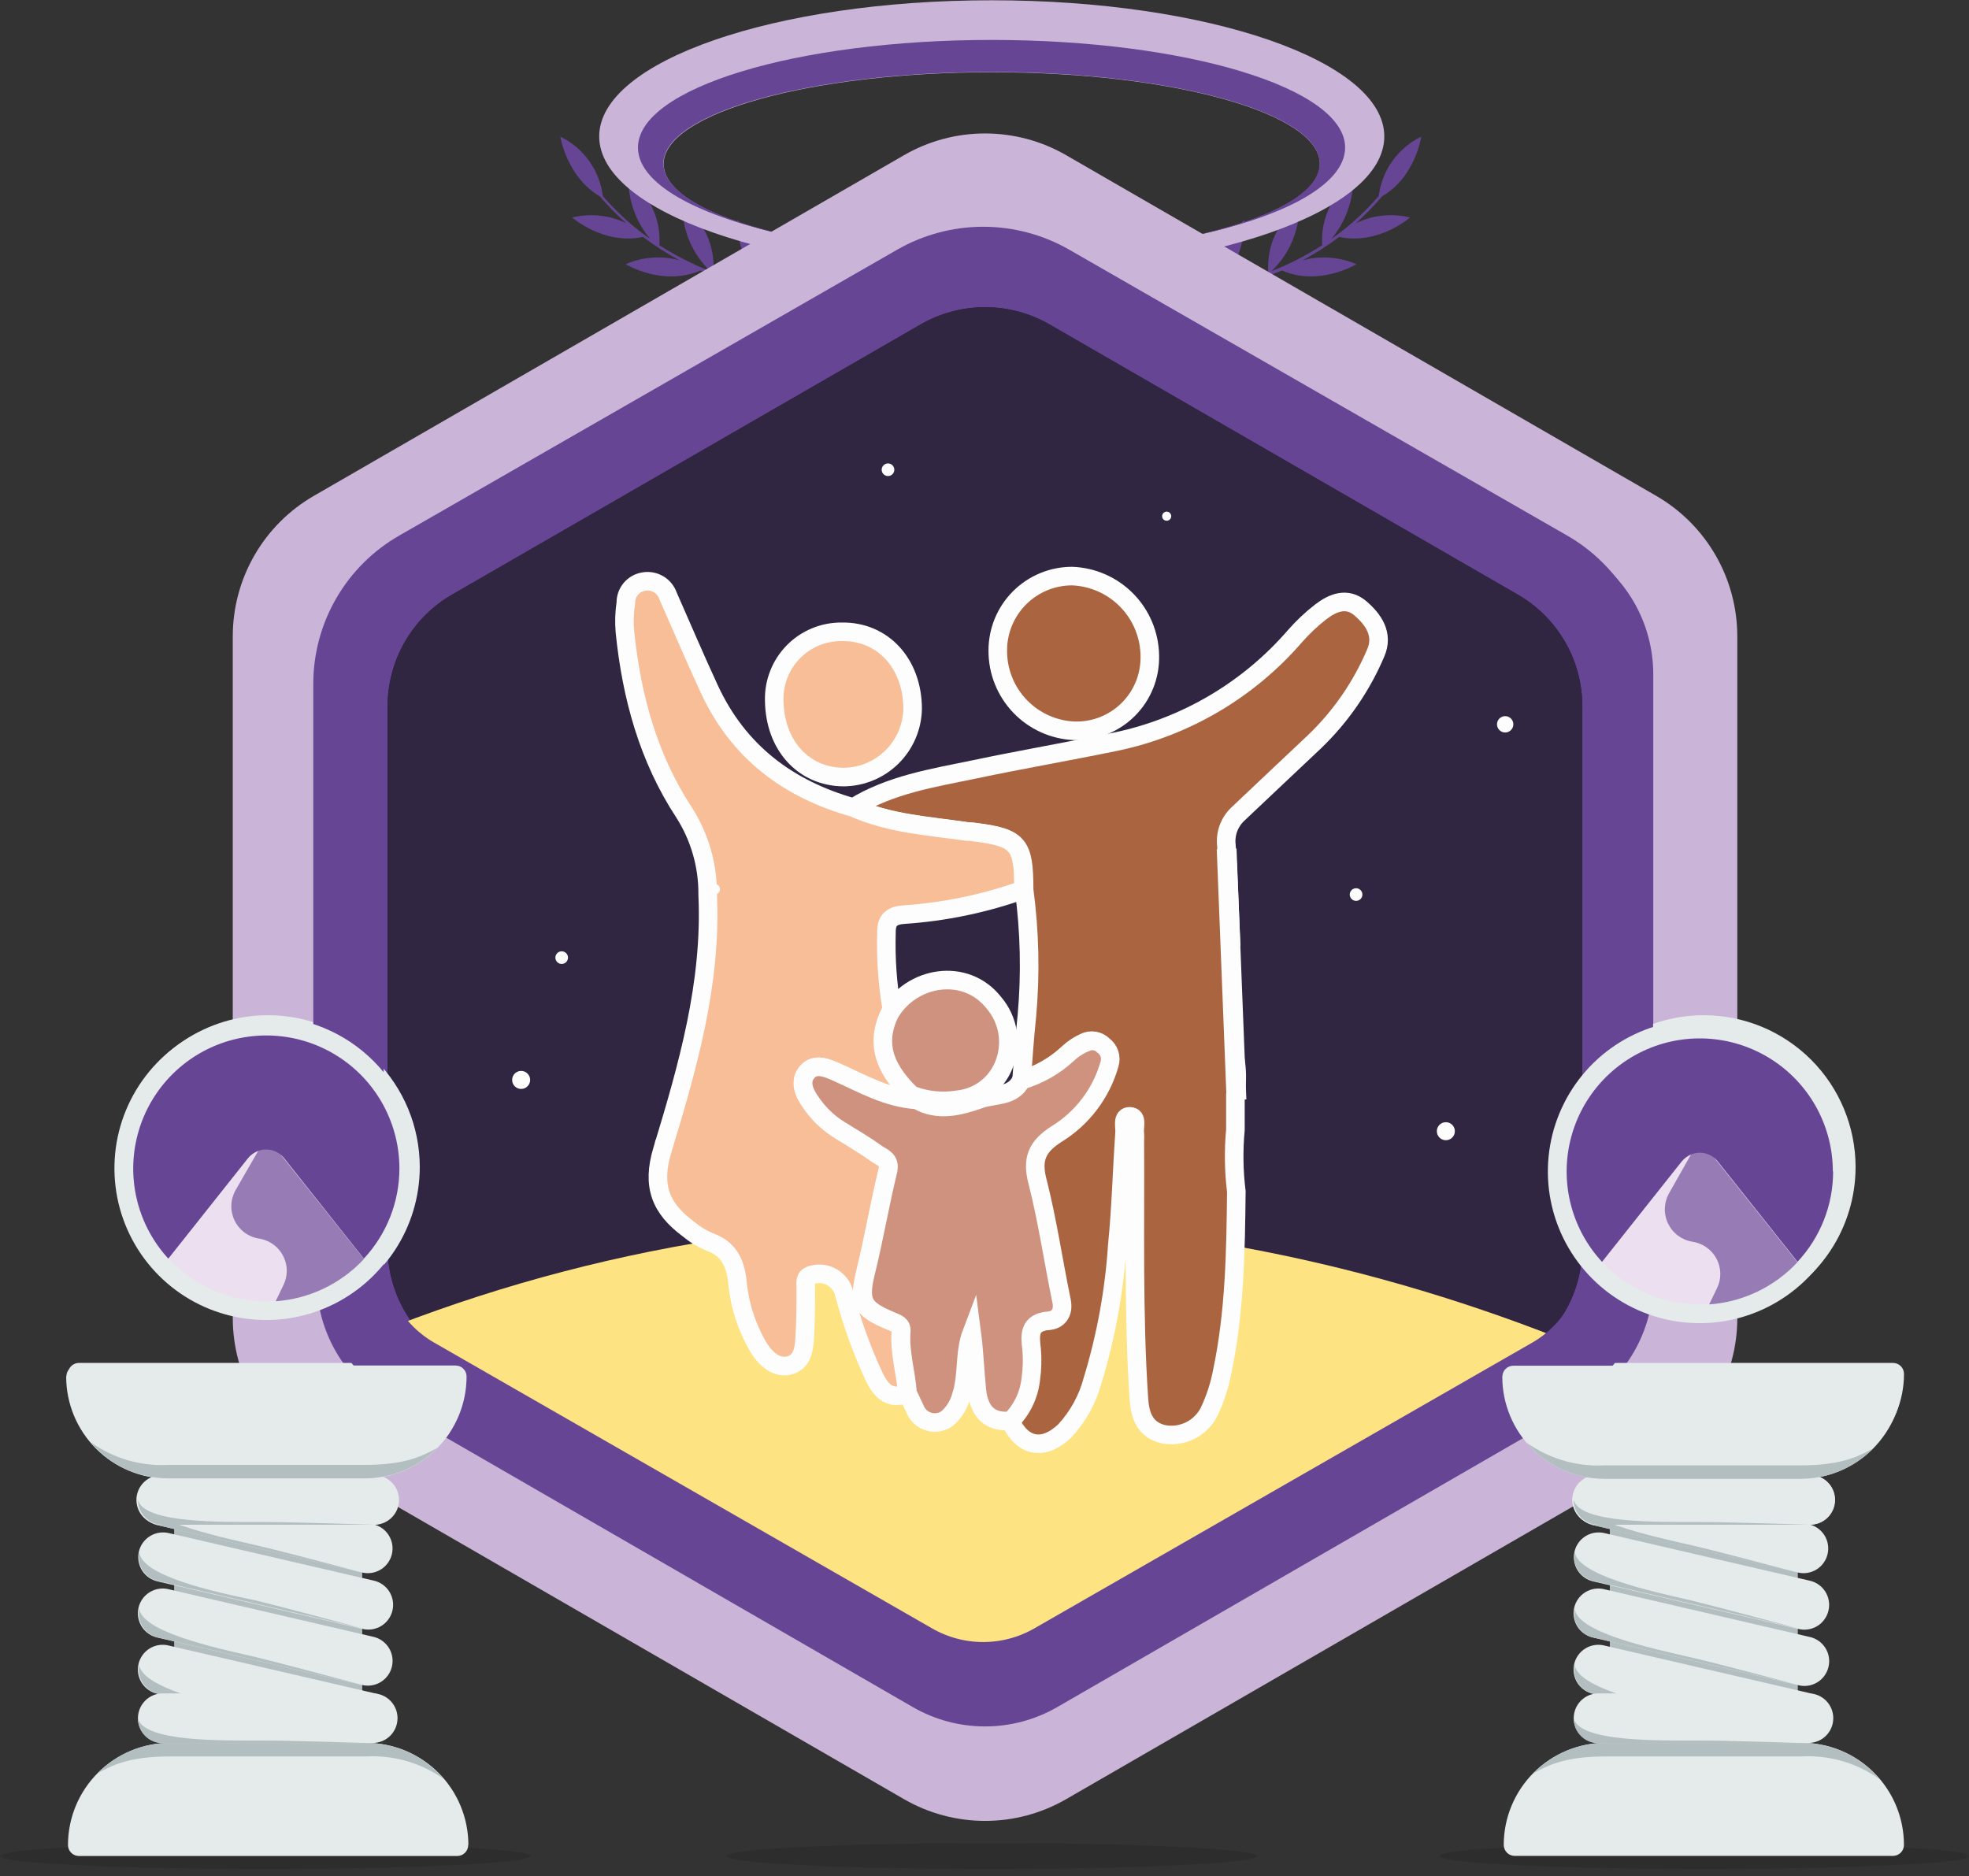 <svg width="212" height="202" viewBox="0 0 212 202" fill="none" xmlns="http://www.w3.org/2000/svg">
<rect x="0" y="0" width="212" height="202" fill="#333333" stroke="none"/>
<mask id="mask0_28514_40885" style="mask-type:luminance" maskUnits="userSpaceOnUse" x="0" y="-5" width="212" height="213">
<path d="M212 -4.971H0V207.029H212V-4.971Z" fill="white"/>
</mask>
<g mask="url(#mask0_28514_40885)">
<path d="M127.156 31.359C128.344 31.308 129.527 31.175 130.696 30.959C130.587 29.57 130.832 28.176 131.409 26.907C131.987 25.639 132.877 24.539 133.996 23.709C133.996 23.709 134.176 28.199 130.886 30.919C132.82 30.556 134.718 30.02 136.556 29.319C136.457 27.93 136.711 26.538 137.295 25.274C137.879 24.009 138.774 22.914 139.896 22.089C139.913 23.417 139.655 24.734 139.139 25.957C138.623 27.181 137.859 28.284 136.896 29.199C138.803 28.449 140.632 27.515 142.356 26.409C142.266 25.029 142.525 23.649 143.108 22.396C143.692 21.143 144.582 20.057 145.696 19.239C145.707 21.622 144.867 23.931 143.326 25.749C145.217 24.419 146.937 22.86 148.446 21.109C148.616 19.745 149.124 18.445 149.924 17.328C150.724 16.21 151.79 15.31 153.026 14.709C153.026 14.709 152.406 19.059 148.786 21.159C147.922 22.177 146.99 23.136 145.996 24.029C147.807 23.157 149.864 22.942 151.816 23.419C151.816 23.419 148.406 26.419 144.186 25.509C142.941 26.447 141.628 27.289 140.256 28.029C142.174 27.501 144.215 27.649 146.036 28.449C146.036 28.449 142.036 30.889 138.036 29.119C136.984 29.57 135.909 29.967 134.816 30.309C134.336 30.459 133.876 30.599 133.426 30.709C134.612 30.64 135.798 30.82 136.909 31.239C138.02 31.658 139.031 32.305 139.876 33.139C139.876 33.139 135.356 34.009 132.186 31.019C130.545 31.403 128.871 31.631 127.186 31.699V31.409L127.156 31.359Z" fill="#664595"/>
<path d="M86.258 31.359C85.067 31.309 83.881 31.175 82.708 30.959C82.819 29.567 82.571 28.169 81.988 26.9C81.405 25.631 80.507 24.532 79.378 23.709C79.378 23.709 79.198 28.199 82.488 30.919C80.551 30.555 78.65 30.019 76.808 29.319C76.914 27.93 76.663 26.537 76.081 25.272C75.498 24.007 74.602 22.912 73.478 22.089C73.462 23.417 73.719 24.734 74.236 25.957C74.752 27.181 75.515 28.284 76.478 29.199C74.564 28.451 72.729 27.516 70.998 26.409C71.088 25.029 70.83 23.649 70.246 22.396C69.662 21.143 68.772 20.057 67.658 19.239C67.647 21.622 68.488 23.931 70.028 25.749C68.135 24.421 66.415 22.863 64.908 21.109C64.738 19.745 64.23 18.445 63.431 17.328C62.631 16.21 61.564 15.31 60.328 14.709C60.328 14.709 60.998 19.029 64.598 21.159C65.472 22.181 66.418 23.14 67.428 24.029C65.617 23.157 63.56 22.942 61.608 23.419C61.608 23.419 65.018 26.419 69.238 25.509C70.478 26.448 71.789 27.291 73.158 28.029C71.237 27.501 69.193 27.649 67.368 28.449C67.368 28.449 71.368 30.889 75.428 29.119C76.481 29.57 77.555 29.967 78.648 30.309C79.128 30.459 79.588 30.599 80.038 30.709C78.853 30.64 77.666 30.82 76.555 31.239C75.444 31.658 74.433 32.305 73.588 33.139C73.588 33.139 78.108 34.009 81.278 31.019C82.92 31.403 84.594 31.63 86.278 31.699V31.409L86.258 31.359Z" fill="#664595"/>
<path d="M106.786 0.029C83.436 0.029 64.516 6.579 64.516 14.689C64.516 22.799 83.436 29.389 106.786 29.389C130.136 29.389 149.046 22.809 149.046 14.689C149.046 6.569 130.126 0.029 106.786 0.029ZM106.786 27.509C87.266 27.509 71.456 23.099 71.456 17.649C71.456 12.199 87.266 7.779 106.786 7.779C126.306 7.779 142.106 12.199 142.106 17.649C142.106 23.099 126.296 27.479 106.786 27.479V27.509Z" fill="#CAB4D7"/>
<path d="M125.997 25.879C125.407 25.979 124.808 26.089 124.188 26.179C124.848 26.089 125.437 26.029 125.997 25.879Z" fill="#664595"/>
<path d="M106.787 4.299C85.737 4.299 68.688 9.489 68.688 15.889C68.688 20.049 75.907 23.679 86.688 25.719C77.478 23.939 71.427 20.969 71.427 17.609C71.427 12.159 87.248 7.749 106.757 7.749C126.268 7.749 142.087 12.159 142.087 17.609C142.087 20.979 136.037 23.949 126.827 25.719C137.637 23.719 144.827 20.049 144.827 15.889C144.827 9.489 127.768 4.299 106.728 4.299H106.787Z" fill="#664595"/>
<path d="M111.531 27.379C111.211 27.379 110.901 27.379 110.531 27.379C110.901 27.409 111.211 27.389 111.531 27.379Z" fill="#664595"/>
<path d="M87.539 25.879C88.129 25.979 88.729 26.089 89.339 26.179C88.729 26.089 88.129 26.029 87.539 25.879Z" fill="#664595"/>
<path d="M102.047 27.379C102.367 27.379 102.677 27.379 103.047 27.379C102.677 27.409 102.367 27.389 102.047 27.379Z" fill="#664595"/>
<path opacity="0.12" d="M106.789 201.229C122.559 201.229 135.349 200.609 135.349 199.849C135.349 199.089 122.559 198.459 106.789 198.459C91.019 198.459 78.219 199.079 78.219 199.849C78.219 200.619 90.999 201.229 106.789 201.229Z" fill="#010101"/>
<path d="M187.053 141.88V68.51C187.051 65.445 186.244 62.435 184.712 59.781C183.179 57.127 180.976 54.923 178.323 53.39L114.793 16.71C112.139 15.177 109.128 14.369 106.063 14.369C102.997 14.369 99.987 15.177 97.332 16.71L33.792 53.39C31.138 54.922 28.934 57.126 27.402 59.78C25.869 62.434 25.063 65.445 25.062 68.51V141.88C25.057 144.95 25.862 147.967 27.394 150.626C28.927 153.286 31.134 155.495 33.792 157.03L97.332 193.72C99.987 195.253 102.997 196.061 106.063 196.061C109.128 196.061 112.139 195.253 114.793 193.72L178.323 157.03C180.985 155.499 183.194 153.291 184.727 150.63C186.261 147.97 187.063 144.951 187.053 141.88Z" fill="#CAB4D7"/>
<path d="M178.004 137.788V72.588C178.003 69.866 177.285 67.191 175.923 64.834C174.561 62.476 172.602 60.519 170.244 59.158L113.784 26.558C111.426 25.197 108.751 24.48 106.029 24.48C103.306 24.48 100.632 25.197 98.274 26.558L41.844 59.158C39.486 60.519 37.529 62.477 36.169 64.835C34.808 67.192 34.093 69.867 34.094 72.588V137.788C34.094 140.51 34.81 143.184 36.17 145.541C37.53 147.899 39.487 149.857 41.844 151.218L98.304 183.818C100.663 185.175 103.337 185.889 106.059 185.889C108.78 185.889 111.454 185.175 113.814 183.818L170.274 151.218C172.627 149.854 174.579 147.895 175.936 145.538C177.293 143.181 178.006 140.508 178.004 137.788Z" fill="#664595"/>
<path d="M170.364 134.318V76.028C170.363 73.595 169.721 71.205 168.502 69.099C167.284 66.992 165.533 65.243 163.424 64.028L112.994 34.928C110.886 33.715 108.497 33.076 106.064 33.076C103.632 33.076 101.242 33.715 99.134 34.928L48.664 64.028C46.559 65.245 44.81 66.995 43.593 69.101C42.377 71.207 41.736 73.596 41.734 76.028V134.278C41.734 136.711 42.374 139.101 43.591 141.207C44.807 143.314 46.557 145.063 48.664 146.278L99.114 175.408C101.221 176.627 103.611 177.268 106.044 177.268C108.478 177.268 110.868 176.627 112.974 175.408L163.424 146.278C165.528 145.068 167.276 143.326 168.494 141.226C169.712 139.127 170.357 136.745 170.364 134.318Z" fill="#271D35"/>
<path d="M170.364 134.318V76.028C170.363 73.595 169.721 71.205 168.502 69.099C167.284 66.992 165.533 65.243 163.424 64.028L112.994 34.928C110.886 33.715 108.497 33.076 106.064 33.076C103.632 33.076 101.242 33.715 99.134 34.928L48.664 64.028C46.559 65.245 44.81 66.995 43.593 69.101C42.377 71.207 41.736 73.596 41.734 76.028V134.278C41.734 136.711 42.374 139.101 43.591 141.207C44.807 143.314 46.557 145.063 48.664 146.278L99.114 175.408C101.221 176.627 103.611 177.268 106.044 177.268C108.478 177.268 110.868 176.627 112.974 175.408L163.424 146.278C165.528 145.068 167.276 143.326 168.494 141.226C169.712 139.127 170.357 136.745 170.364 134.318Z" fill="#302642"/>
<path opacity="0.12" d="M28.57 201.229C44.34 201.229 57.13 200.609 57.13 199.849C57.13 199.089 44.34 198.459 28.57 198.459C12.8 198.459 0 199.079 0 199.849C0 200.619 12.79 201.229 28.57 201.229Z" fill="#010101"/>
<path opacity="0.12" d="M183.544 201.229C199.324 201.229 212.114 200.609 212.114 199.849C212.114 199.089 199.324 198.459 183.544 198.459C167.764 198.459 154.984 199.079 154.984 199.849C154.984 200.619 167.774 201.229 183.544 201.229Z" fill="#010101"/>
<path d="M193.568 158.83H173.328V189.11H193.568V158.83Z" fill="#B2BEBF"/>
<path d="M193.58 169.32C193.921 169.398 194.274 169.409 194.619 169.352C194.964 169.294 195.294 169.169 195.591 168.984C195.888 168.799 196.145 168.557 196.348 168.272C196.551 167.987 196.697 167.665 196.775 167.325C196.854 166.984 196.865 166.631 196.807 166.286C196.75 165.941 196.625 165.611 196.44 165.314C196.254 165.017 196.012 164.76 195.728 164.557C195.443 164.354 195.121 164.208 194.78 164.13L172.78 159.02C172.436 158.932 172.078 158.914 171.727 158.967C171.376 159.02 171.038 159.142 170.735 159.327C170.432 159.511 170.168 159.755 169.96 160.042C169.752 160.33 169.603 160.656 169.523 161.002C169.442 161.348 169.431 161.707 169.491 162.057C169.551 162.407 169.68 162.742 169.871 163.041C170.061 163.341 170.31 163.599 170.602 163.802C170.894 164.004 171.223 164.146 171.57 164.22L193.58 169.32Z" fill="#E5EAEB"/>
<path d="M169.554 161.03C169.474 161.371 169.463 161.725 169.52 162.071C169.578 162.417 169.703 162.748 169.889 163.046C170.075 163.343 170.317 163.601 170.603 163.804C170.889 164.007 171.212 164.152 171.554 164.23L193.554 169.33C193.554 169.33 184.994 167.03 182.114 166.38C177.744 165.38 169.584 163.63 169.534 161.02L169.554 161.03Z" fill="#B2BEBF"/>
<path d="M172.146 158.829C171.782 158.807 171.418 158.859 171.075 158.983C170.732 159.107 170.419 159.3 170.153 159.549C169.888 159.799 169.676 160.1 169.532 160.435C169.387 160.769 169.312 161.13 169.312 161.494C169.312 161.859 169.387 162.219 169.532 162.554C169.676 162.888 169.888 163.189 170.153 163.439C170.419 163.689 170.732 163.881 171.075 164.005C171.418 164.129 171.782 164.182 172.146 164.159H194.746C195.11 164.182 195.474 164.129 195.817 164.005C196.159 163.881 196.473 163.689 196.738 163.439C197.004 163.189 197.215 162.888 197.36 162.554C197.505 162.219 197.579 161.859 197.579 161.494C197.579 161.13 197.505 160.769 197.36 160.435C197.215 160.1 197.004 159.799 196.738 159.549C196.473 159.3 196.159 159.107 195.817 158.983C195.474 158.859 195.11 158.807 194.746 158.829H172.146Z" fill="#E5EAEB"/>
<path d="M193.58 175.38C193.927 175.473 194.288 175.495 194.643 175.446C194.998 175.396 195.34 175.275 195.647 175.09C195.955 174.906 196.222 174.661 196.432 174.371C196.643 174.081 196.793 173.751 196.874 173.402C196.955 173.052 196.964 172.69 196.902 172.337C196.839 171.984 196.706 171.647 196.511 171.347C196.316 171.046 196.062 170.788 195.764 170.587C195.467 170.387 195.132 170.248 194.78 170.18L172.78 165.08C172.436 164.993 172.078 164.975 171.727 165.028C171.376 165.08 171.038 165.203 170.735 165.387C170.432 165.572 170.168 165.815 169.96 166.103C169.752 166.391 169.603 166.717 169.523 167.063C169.442 167.409 169.431 167.767 169.491 168.117C169.551 168.467 169.68 168.802 169.871 169.102C170.061 169.401 170.31 169.66 170.602 169.862C170.894 170.065 171.223 170.207 171.57 170.28L193.58 175.38Z" fill="#E5EAEB"/>
<path d="M169.554 167.029C169.474 167.37 169.463 167.724 169.52 168.07C169.578 168.416 169.703 168.747 169.889 169.045C170.075 169.342 170.317 169.6 170.603 169.803C170.889 170.006 171.212 170.151 171.554 170.229L193.554 175.329C193.554 175.329 184.994 173.029 182.114 172.329C177.744 171.329 169.584 169.569 169.534 166.969L169.554 167.029Z" fill="#B2BEBF"/>
<path d="M193.584 181.44C193.93 181.533 194.292 181.555 194.647 181.506C195.002 181.456 195.343 181.335 195.651 181.15C195.958 180.966 196.225 180.721 196.436 180.431C196.647 180.141 196.797 179.811 196.877 179.462C196.958 179.112 196.967 178.75 196.905 178.397C196.843 178.044 196.71 177.707 196.515 177.407C196.319 177.106 196.065 176.848 195.768 176.647C195.47 176.447 195.136 176.309 194.784 176.24L172.784 171.13C172.437 171.037 172.076 171.015 171.721 171.065C171.366 171.115 171.024 171.236 170.717 171.42C170.41 171.605 170.143 171.85 169.932 172.14C169.721 172.43 169.571 172.759 169.49 173.109C169.41 173.458 169.4 173.82 169.463 174.173C169.525 174.526 169.658 174.863 169.853 175.164C170.048 175.465 170.302 175.723 170.6 175.923C170.897 176.124 171.232 176.262 171.584 176.33L193.584 181.44Z" fill="#E5EAEB"/>
<path d="M169.554 173.119C169.474 173.461 169.463 173.815 169.52 174.161C169.578 174.507 169.703 174.838 169.889 175.135C170.075 175.433 170.317 175.691 170.603 175.894C170.889 176.097 171.212 176.242 171.554 176.319L193.554 181.419C193.554 181.419 185.004 179.119 182.124 178.469C177.744 177.469 169.584 175.719 169.534 173.109L169.554 173.119Z" fill="#B2BEBF"/>
<path d="M193.584 187.489C194.263 187.621 194.967 187.483 195.547 187.106C196.127 186.73 196.538 186.142 196.693 185.468C196.849 184.794 196.737 184.086 196.381 183.493C196.024 182.9 195.452 182.468 194.784 182.289L172.784 177.189C172.437 177.096 172.076 177.074 171.721 177.124C171.366 177.173 171.024 177.294 170.717 177.479C170.41 177.663 170.143 177.908 169.932 178.198C169.721 178.488 169.571 178.818 169.49 179.167C169.41 179.517 169.4 179.879 169.463 180.232C169.525 180.585 169.658 180.922 169.853 181.223C170.048 181.523 170.302 181.781 170.6 181.982C170.897 182.182 171.232 182.321 171.584 182.389L193.584 187.489Z" fill="#E5EAEB"/>
<path d="M169.554 179.169C169.474 179.511 169.463 179.865 169.52 180.211C169.578 180.557 169.703 180.888 169.889 181.185C170.075 181.483 170.317 181.74 170.603 181.944C170.889 182.147 171.212 182.291 171.554 182.369L193.554 187.479C193.554 187.479 184.994 185.179 182.114 184.479C177.744 183.479 169.584 181.729 169.534 179.119L169.554 179.169Z" fill="#B2BEBF"/>
<path d="M161.901 147.93C161.901 147.774 161.931 147.62 161.991 147.476C162.051 147.332 162.139 147.202 162.25 147.092C162.36 146.982 162.492 146.896 162.636 146.837C162.78 146.778 162.935 146.749 163.091 146.75H203.821C204.134 146.75 204.434 146.874 204.655 147.096C204.876 147.317 205.001 147.617 205.001 147.93C205.001 150.847 203.842 153.645 201.779 155.708C199.716 157.771 196.918 158.93 194.001 158.93H172.891C169.973 158.93 167.175 157.771 165.112 155.708C163.05 153.645 161.891 150.847 161.891 147.93H161.901Z" fill="#E5EAEB"/>
<path d="M194 157.479H172.89C169.897 157.636 166.939 156.772 164.5 155.029C165.532 156.248 166.817 157.227 168.266 157.899C169.715 158.571 171.293 158.919 172.89 158.919H194C195.455 158.922 196.897 158.634 198.24 158.072C199.582 157.511 200.8 156.687 201.82 155.649C200.24 156.509 198.43 157.479 194 157.479Z" fill="#B2BEBF"/>
<path d="M204.996 198.648C204.996 198.961 204.872 199.262 204.651 199.483C204.429 199.704 204.129 199.828 203.816 199.828H163.086C162.773 199.828 162.473 199.704 162.252 199.483C162.031 199.262 161.906 198.961 161.906 198.648C161.906 195.731 163.065 192.933 165.128 190.87C167.191 188.807 169.989 187.648 172.906 187.648H193.996C196.914 187.648 199.712 188.807 201.774 190.87C203.837 192.933 204.996 195.731 204.996 198.648Z" fill="#E5EAEB"/>
<path d="M172.888 189.12H193.998C196.988 188.962 199.944 189.826 202.378 191.57C201.351 190.347 200.068 189.364 198.621 188.691C197.173 188.017 195.595 187.668 193.998 187.67H172.888C171.435 187.672 169.996 187.962 168.656 188.523C167.315 189.085 166.099 189.906 165.078 190.94C166.668 190.08 168.478 189.12 172.888 189.12Z" fill="#B2BEBF"/>
<path d="M194.725 164.159C195.088 164.182 195.453 164.129 195.795 164.005C196.138 163.881 196.452 163.689 196.717 163.439C196.983 163.189 197.194 162.888 197.339 162.554C197.483 162.219 197.558 161.859 197.558 161.494C197.558 161.13 197.483 160.769 197.339 160.435C197.194 160.1 196.983 159.799 196.717 159.549C196.452 159.3 196.138 159.107 195.795 158.983C195.453 158.859 195.088 158.807 194.725 158.829H172.115C171.751 158.807 171.386 158.859 171.044 158.983C170.701 159.107 170.387 159.3 170.122 159.549C169.857 159.799 169.645 160.1 169.5 160.435C169.356 160.769 169.281 161.13 169.281 161.494C169.281 161.859 169.356 162.219 169.5 162.554C169.645 162.888 169.857 163.189 170.122 163.439C170.387 163.689 170.701 163.881 171.044 164.005C171.386 164.129 171.751 164.182 172.115 164.159H194.725Z" fill="#E5EAEB"/>
<path d="M169.438 161.5C169.436 161.851 169.504 162.199 169.638 162.523C169.772 162.848 169.968 163.143 170.217 163.391C170.465 163.639 170.76 163.836 171.084 163.969C171.409 164.103 171.757 164.171 172.108 164.17H194.728C194.728 164.17 185.868 163.87 182.918 163.88C178.428 163.88 170.078 164.03 169.448 161.51L169.438 161.5Z" fill="#B2BEBF"/>
<path d="M194.717 187.67C195.426 187.67 196.105 187.389 196.605 186.888C197.106 186.387 197.387 185.708 197.387 185C197.387 184.292 197.106 183.613 196.605 183.112C196.105 182.611 195.426 182.33 194.717 182.33H172.107C171.399 182.33 170.72 182.611 170.22 183.112C169.719 183.613 169.438 184.292 169.438 185C169.438 185.708 169.719 186.387 170.22 186.888C170.72 187.389 171.399 187.67 172.107 187.67H194.717Z" fill="#E5EAEB"/>
<path d="M169.438 185.029C169.436 185.38 169.504 185.728 169.638 186.053C169.772 186.377 169.968 186.672 170.217 186.92C170.465 187.168 170.76 187.365 171.084 187.499C171.409 187.632 171.757 187.701 172.108 187.699H194.728C194.728 187.699 185.868 187.399 182.918 187.409C178.428 187.409 170.078 187.559 169.448 185.039L169.438 185.029Z" fill="#B2BEBF"/>
<path d="M183.465 141.03C186.499 141.03 189.465 140.13 191.987 138.444C194.51 136.759 196.476 134.363 197.637 131.56C198.798 128.757 199.102 125.673 198.51 122.697C197.918 119.721 196.457 116.988 194.312 114.843C192.167 112.697 189.433 111.236 186.458 110.644C183.482 110.052 180.398 110.356 177.595 111.517C174.792 112.678 172.396 114.645 170.71 117.167C169.025 119.69 168.125 122.656 168.125 125.69C168.124 127.704 168.52 129.7 169.29 131.562C170.06 133.423 171.19 135.115 172.615 136.54C174.04 137.964 175.731 139.094 177.593 139.865C179.455 140.635 181.45 141.031 183.465 141.03Z" fill="#ECDFEF"/>
<path d="M183.459 111.309C186.294 111.309 189.064 112.149 191.421 113.724C193.777 115.298 195.614 117.536 196.699 120.155C197.783 122.773 198.067 125.654 197.514 128.434C196.961 131.214 195.596 133.767 193.592 135.771C191.588 137.776 189.035 139.14 186.255 139.693C183.475 140.246 180.594 139.962 177.976 138.878C175.357 137.793 173.119 135.956 171.544 133.6C169.97 131.243 169.129 128.473 169.129 125.639C169.129 121.838 170.639 118.193 173.327 115.506C176.014 112.818 179.659 111.309 183.459 111.309ZM183.459 109.309C180.227 109.307 177.066 110.264 174.378 112.058C171.689 113.853 169.593 116.405 168.355 119.391C167.117 122.377 166.793 125.663 167.423 128.834C168.053 132.005 169.609 134.917 171.895 137.203C174.181 139.489 177.093 141.045 180.264 141.675C183.435 142.305 186.721 141.981 189.707 140.743C192.693 139.505 195.245 137.409 197.04 134.72C198.834 132.032 199.791 128.871 199.789 125.639C199.781 121.31 198.058 117.161 194.998 114.1C191.937 111.04 187.788 109.317 183.459 109.309Z" fill="#E5EAEB"/>
<path d="M193.994 135.409C191.514 138.081 188.111 139.711 184.474 139.969L185.314 138.229C185.551 137.754 185.674 137.23 185.674 136.699C185.672 135.856 185.369 135.04 184.819 134.4C184.269 133.761 183.508 133.338 182.674 133.209C182.114 133.122 181.583 132.901 181.127 132.564C180.671 132.227 180.303 131.784 180.056 131.274C179.808 130.764 179.688 130.201 179.705 129.635C179.722 129.068 179.876 128.514 180.154 128.019L182.504 123.849L183.434 122.189L185.344 124.579L193.994 135.399V135.409Z" fill="#977BB5"/>
<path d="M183.456 122.148L182.516 123.808C182.13 123.97 181.787 124.22 181.516 124.538L183.456 122.148Z" fill="white"/>
<path d="M197.792 125.649C197.795 129.26 196.426 132.738 193.962 135.379L185.362 124.539C185.028 124.127 184.57 123.834 184.057 123.703C183.544 123.572 183.002 123.609 182.512 123.809C182.126 123.97 181.783 124.22 181.512 124.539L172.912 135.379C171.327 133.666 170.185 131.592 169.585 129.338C168.984 127.084 168.943 124.717 169.465 122.443C169.986 120.169 171.056 118.057 172.579 116.29C174.103 114.523 176.035 113.155 178.207 112.305C180.379 111.454 182.726 111.147 185.045 111.409C187.363 111.672 189.582 112.497 191.509 113.812C193.436 115.127 195.013 116.892 196.102 118.955C197.192 121.018 197.762 123.316 197.762 125.649H197.792Z" fill="#664595"/>
<path d="M39 158.83H18.75V189.11H39V158.83Z" fill="#B2BEBF"/>
<path d="M39.002 169.32C39.343 169.398 39.696 169.409 40.041 169.352C40.386 169.294 40.716 169.169 41.013 168.984C41.31 168.799 41.567 168.557 41.77 168.272C41.973 167.987 42.118 167.665 42.197 167.325C42.276 166.984 42.287 166.631 42.229 166.286C42.172 165.941 42.047 165.611 41.861 165.314C41.676 165.017 41.434 164.76 41.15 164.557C40.865 164.354 40.543 164.208 40.202 164.13L18.202 159.02C17.858 158.932 17.5 158.914 17.149 158.967C16.797 159.02 16.46 159.142 16.157 159.327C15.854 159.511 15.59 159.755 15.382 160.042C15.174 160.33 15.025 160.656 14.944 161.002C14.864 161.348 14.853 161.707 14.913 162.057C14.973 162.407 15.102 162.742 15.293 163.041C15.483 163.341 15.732 163.599 16.024 163.802C16.316 164.004 16.645 164.146 16.992 164.22L39.002 169.32Z" fill="#E5EAEB"/>
<path d="M15.004 161.029C14.848 161.719 14.97 162.442 15.345 163.041C15.719 163.64 16.316 164.067 17.003 164.229L39.004 169.329C39.004 169.329 30.444 167.029 27.564 166.379C23.174 165.369 15.004 163.609 15.004 161.029Z" fill="#B2BEBF"/>
<path d="M17.561 158.83C16.852 158.83 16.173 159.111 15.673 159.612C15.172 160.113 14.891 160.792 14.891 161.5C14.891 162.208 15.172 162.887 15.673 163.388C16.173 163.889 16.852 164.17 17.561 164.17H40.171C40.879 164.17 41.558 163.889 42.059 163.388C42.559 162.887 42.841 162.208 42.841 161.5C42.841 160.792 42.559 160.113 42.059 159.612C41.558 159.111 40.879 158.83 40.171 158.83H17.561Z" fill="#E5EAEB"/>
<path d="M39 175.38C39.344 175.468 39.702 175.485 40.054 175.433C40.405 175.38 40.742 175.258 41.045 175.073C41.349 174.888 41.612 174.645 41.82 174.357C42.029 174.07 42.177 173.743 42.258 173.397C42.338 173.052 42.349 172.693 42.289 172.343C42.229 171.993 42.1 171.658 41.91 171.359C41.719 171.059 41.471 170.801 41.179 170.598C40.887 170.396 40.557 170.254 40.21 170.18L18.21 165.08C17.866 164.993 17.508 164.975 17.156 165.028C16.805 165.08 16.468 165.203 16.165 165.387C15.861 165.572 15.598 165.815 15.39 166.103C15.181 166.391 15.033 166.717 14.952 167.063C14.872 167.409 14.861 167.767 14.921 168.117C14.981 168.467 15.11 168.802 15.3 169.102C15.491 169.401 15.74 169.66 16.032 169.862C16.323 170.065 16.653 170.207 17 170.28L39 175.38Z" fill="#E5EAEB"/>
<path d="M15.004 167.029C14.848 167.719 14.97 168.442 15.345 169.041C15.719 169.64 16.316 170.067 17.003 170.229L39.004 175.329C39.004 175.329 30.444 173.029 27.564 172.329C23.174 171.429 15.004 169.659 15.004 167.029Z" fill="#B2BEBF"/>
<path d="M39.006 181.43C39.346 181.509 39.699 181.52 40.044 181.462C40.389 181.405 40.72 181.28 41.016 181.094C41.313 180.909 41.57 180.667 41.773 180.383C41.977 180.098 42.122 179.776 42.201 179.435C42.279 179.094 42.29 178.742 42.233 178.397C42.175 178.052 42.05 177.721 41.865 177.425C41.68 177.128 41.438 176.871 41.153 176.667C40.868 176.464 40.547 176.319 40.206 176.24L18.206 171.13C17.859 171.037 17.498 171.015 17.143 171.065C16.788 171.115 16.446 171.236 16.139 171.42C15.832 171.605 15.565 171.85 15.354 172.14C15.143 172.43 14.993 172.759 14.912 173.109C14.832 173.458 14.822 173.82 14.884 174.173C14.947 174.526 15.08 174.863 15.275 175.164C15.47 175.465 15.724 175.723 16.022 175.923C16.319 176.124 16.654 176.262 17.006 176.33L39.006 181.43Z" fill="#E5EAEB"/>
<path d="M15.004 173.118C14.848 173.808 14.97 174.531 15.345 175.13C15.719 175.729 16.316 176.156 17.003 176.318L39.004 181.428C39.004 181.428 30.444 179.128 27.564 178.428C23.194 177.428 15.034 175.678 14.973 173.068L15.004 173.118Z" fill="#B2BEBF"/>
<path d="M39.006 187.489C39.352 187.582 39.714 187.604 40.069 187.554C40.424 187.504 40.765 187.384 41.072 187.199C41.38 187.014 41.647 186.77 41.858 186.48C42.068 186.189 42.219 185.86 42.299 185.51C42.38 185.161 42.389 184.799 42.327 184.446C42.265 184.093 42.132 183.756 41.936 183.455C41.741 183.155 41.487 182.896 41.19 182.696C40.892 182.496 40.558 182.357 40.206 182.289L18.206 177.189C17.859 177.096 17.498 177.074 17.143 177.124C16.788 177.173 16.446 177.294 16.139 177.479C15.832 177.663 15.565 177.908 15.354 178.198C15.143 178.488 14.993 178.818 14.912 179.167C14.832 179.517 14.822 179.879 14.884 180.232C14.947 180.585 15.08 180.922 15.275 181.223C15.47 181.523 15.724 181.781 16.022 181.982C16.319 182.182 16.654 182.321 17.006 182.389L39.006 187.489Z" fill="#E5EAEB"/>
<path d="M15.004 179.169C14.848 179.858 14.97 180.581 15.345 181.181C15.719 181.78 16.316 182.207 17.003 182.369L39.004 187.479C39.004 187.479 30.444 185.179 27.564 184.479C23.194 183.479 15.034 181.729 14.973 179.119L15.004 179.169Z" fill="#B2BEBF"/>
<path d="M7.317 147.93C7.317 147.617 7.441 147.317 7.662 147.096C7.884 146.874 8.184 146.75 8.497 146.75H49.237C49.55 146.75 49.85 146.874 50.071 147.096C50.293 147.317 50.417 147.617 50.417 147.93C50.417 150.847 49.258 153.645 47.195 155.708C45.132 157.771 42.334 158.93 39.417 158.93H18.297C15.38 158.93 12.582 157.771 10.519 155.708C8.456 153.645 7.297 150.847 7.297 147.93H7.317Z" fill="#E5EAEB"/>
<path d="M39.432 157.479H18.302C15.312 157.637 12.356 156.773 9.922 155.029C10.95 156.25 12.233 157.23 13.681 157.902C15.129 158.574 16.706 158.921 18.302 158.919H39.432C40.886 158.92 42.325 158.632 43.666 158.07C45.007 157.509 46.223 156.686 47.242 155.649C45.652 156.509 43.842 157.479 39.432 157.479Z" fill="#B2BEBF"/>
<path d="M50.41 198.66C50.41 198.973 50.286 199.273 50.065 199.495C49.843 199.716 49.543 199.84 49.23 199.84H8.5C8.187 199.84 7.887 199.716 7.666 199.495C7.445 199.273 7.32 198.973 7.32 198.66C7.32 195.743 8.479 192.945 10.542 190.882C12.605 188.819 15.403 187.66 18.32 187.66H39.43C40.875 187.66 42.305 187.945 43.64 188.497C44.974 189.05 46.187 189.861 47.209 190.882C48.23 191.903 49.04 193.116 49.593 194.451C50.146 195.785 50.43 197.216 50.43 198.66H50.41Z" fill="#E5EAEB"/>
<path d="M18.304 189.12H39.424C42.418 188.961 45.377 189.825 47.814 191.57C46.783 190.35 45.498 189.368 44.049 188.695C42.6 188.021 41.022 187.672 39.424 187.67H18.304C16.849 187.667 15.408 187.955 14.065 188.517C12.722 189.078 11.505 189.902 10.484 190.94C12.074 190.08 13.884 189.12 18.304 189.12Z" fill="#B2BEBF"/>
<path d="M40.131 164.169C40.495 164.191 40.859 164.139 41.202 164.015C41.544 163.891 41.858 163.699 42.123 163.449C42.389 163.199 42.6 162.898 42.745 162.563C42.89 162.229 42.964 161.868 42.964 161.504C42.964 161.14 42.89 160.779 42.745 160.445C42.6 160.11 42.389 159.809 42.123 159.559C41.858 159.309 41.544 159.117 41.202 158.993C40.859 158.869 40.495 158.817 40.131 158.839H17.521C17.157 158.817 16.793 158.869 16.45 158.993C16.107 159.117 15.794 159.309 15.528 159.559C15.263 159.809 15.051 160.11 14.907 160.445C14.762 160.779 14.688 161.14 14.688 161.504C14.688 161.868 14.762 162.229 14.907 162.563C15.051 162.898 15.263 163.199 15.528 163.449C15.794 163.699 16.107 163.891 16.45 164.015C16.793 164.139 17.157 164.191 17.521 164.169H40.131Z" fill="#E5EAEB"/>
<path d="M14.852 161.5C14.852 162.208 15.133 162.887 15.634 163.388C16.134 163.889 16.813 164.17 17.522 164.17H40.142C40.142 164.17 31.282 163.87 28.332 163.88C23.852 163.88 15.502 164.03 14.862 161.51L14.852 161.5Z" fill="#B2BEBF"/>
<path d="M40.132 187.67C40.84 187.67 41.519 187.389 42.02 186.888C42.52 186.387 42.802 185.708 42.802 185C42.802 184.292 42.52 183.613 42.02 183.112C41.519 182.611 40.84 182.33 40.132 182.33H17.522C16.813 182.33 16.134 182.611 15.634 183.112C15.133 183.613 14.852 184.292 14.852 185C14.852 185.708 15.133 186.387 15.634 186.888C16.134 187.389 16.813 187.67 17.522 187.67H40.132Z" fill="#E5EAEB"/>
<path d="M14.852 185.029C14.852 185.737 15.133 186.417 15.634 186.917C16.134 187.418 16.813 187.699 17.522 187.699H40.142C40.142 187.699 31.282 187.399 28.332 187.409C23.852 187.409 15.502 187.559 14.862 185.039L14.852 185.029Z" fill="#B2BEBF"/>
<path d="M28.871 141.03C31.905 141.03 34.871 140.13 37.394 138.444C39.916 136.759 41.883 134.363 43.044 131.56C44.205 128.757 44.508 125.673 43.916 122.697C43.325 119.721 41.864 116.988 39.718 114.843C37.573 112.697 34.84 111.236 31.864 110.644C28.888 110.052 25.804 110.356 23.001 111.517C20.198 112.678 17.802 114.645 16.116 117.167C14.431 119.69 13.531 122.656 13.531 125.69C13.531 129.758 15.147 133.66 18.024 136.537C20.901 139.413 24.803 141.03 28.871 141.03Z" fill="#ECDFEF"/>
<path d="M28.856 111.309C31.69 111.309 34.46 112.149 36.817 113.724C39.173 115.298 41.01 117.536 42.095 120.155C43.179 122.773 43.463 125.654 42.91 128.434C42.357 131.214 40.993 133.767 38.989 135.771C36.984 137.776 34.431 139.14 31.651 139.693C28.872 140.246 25.99 139.962 23.372 138.878C20.753 137.793 18.515 135.956 16.941 133.6C15.366 131.243 14.526 128.473 14.526 125.639C14.526 121.838 16.035 118.193 18.723 115.506C21.41 112.818 25.055 111.309 28.856 111.309ZM28.856 109.309C25.623 109.309 22.464 110.267 19.777 112.063C17.089 113.859 14.995 116.412 13.758 119.398C12.522 122.384 12.199 125.67 12.83 128.84C13.462 132.01 15.019 134.921 17.305 137.206C19.591 139.491 22.504 141.046 25.674 141.676C28.844 142.305 32.13 141.98 35.116 140.742C38.101 139.504 40.652 137.408 42.447 134.719C44.241 132.031 45.198 128.871 45.196 125.639C45.19 121.308 43.467 117.155 40.403 114.094C37.34 111.032 33.187 109.311 28.856 109.309Z" fill="#E5EAEB"/>
<path d="M39.379 135.409C36.898 138.079 33.495 139.709 29.859 139.969L30.699 138.229C30.936 137.754 31.059 137.23 31.059 136.699C31.057 135.855 30.754 135.04 30.204 134.4C29.654 133.76 28.893 133.338 28.059 133.209C27.503 133.117 26.978 132.892 26.526 132.554C26.075 132.216 25.712 131.775 25.467 131.267C25.222 130.759 25.103 130.2 25.119 129.637C25.135 129.073 25.286 128.522 25.559 128.029L27.919 123.859L28.849 122.199L30.759 124.589L39.379 135.409Z" fill="#977BB5"/>
<path d="M43.206 125.649C43.209 129.26 41.84 132.738 39.376 135.379L30.766 124.539C30.433 124.128 29.978 123.836 29.466 123.704C28.955 123.573 28.415 123.609 27.926 123.809C27.54 123.97 27.197 124.22 26.926 124.539L18.326 135.379C16.741 133.666 15.6 131.592 14.999 129.338C14.398 127.084 14.357 124.717 14.879 122.443C15.4 120.169 16.47 118.057 17.993 116.29C19.517 114.523 21.449 113.155 23.621 112.305C25.793 111.454 28.14 111.147 30.459 111.409C32.777 111.672 34.996 112.497 36.923 113.812C38.85 115.127 40.427 116.892 41.516 118.955C42.606 121.018 43.176 123.316 43.176 125.649H43.206Z" fill="#664595"/>
</g>
<path d="M93.576 176.759C96.236 177.689 98.686 179.189 101.336 180.079C105.816 181.579 108.676 179.429 112.746 177.839C119.226 175.309 125.176 173.659 131.216 170.069C143.126 162.989 156.266 156.629 167.406 148.519C167.8 148.234 168.231 148.002 168.686 147.829L167.216 143.829C148.346 136.489 117.106 127.759 79.436 133.129C66.806 134.939 54.42 138.169 42.516 142.759L90.586 176.629C91.569 176.341 92.621 176.387 93.576 176.759Z" fill="#FEE383"/>
<path d="M91.875 86.949C95.875 84.479 100.395 83.779 104.875 82.849C109.965 81.779 115.085 80.899 120.175 79.849C127.669 78.27 134.439 74.275 139.445 68.479C140.277 67.53 141.198 66.663 142.195 65.889C143.485 64.889 145.015 64.269 146.445 65.479C147.875 66.689 148.995 68.299 148.125 70.299C146.597 73.904 144.352 77.16 141.525 79.869C138.785 82.459 136.025 85.049 133.285 87.649C132.829 88.076 132.479 88.605 132.263 89.192C132.048 89.779 131.973 90.408 132.045 91.029C132.265 94.109 132.345 97.199 132.485 100.289C131.005 99.589 130.305 98.059 129.065 97.099C129.033 96.897 128.944 96.708 128.807 96.555C128.671 96.403 128.493 96.293 128.295 96.239C128.25 96.032 128.155 95.838 128.019 95.674C127.884 95.511 127.711 95.382 127.515 95.299L127.205 94.919C127.196 94.746 127.133 94.58 127.026 94.444C126.918 94.308 126.771 94.209 126.605 94.159C126.063 92.943 125.126 91.945 123.945 91.329C123.55 91.034 123.079 90.858 122.588 90.822C122.097 90.786 121.605 90.892 121.172 91.126C120.738 91.361 120.381 91.715 120.143 92.146C119.904 92.577 119.794 93.067 119.825 93.559C119.733 95.315 120.28 97.045 121.365 98.429C122.912 101.68 125.188 104.531 128.015 106.759C131.825 109.669 133.725 113.099 133.015 117.869V119.429V121.639C132.808 123.856 132.842 126.089 133.115 128.299C133.045 134.769 132.945 141.229 131.615 147.589C131.333 149.111 130.856 150.59 130.195 151.989C129.753 152.874 129.035 153.592 128.149 154.032C127.263 154.472 126.257 154.612 125.285 154.429C123.285 153.979 122.745 152.429 122.625 150.639C122.005 141.379 122.245 132.099 122.185 122.829C122.205 122.55 122.205 122.269 122.185 121.989C122.085 121.339 122.535 120.229 121.655 120.199C120.775 120.169 121.125 121.319 121.085 121.929C120.795 125.989 120.705 130.069 120.295 134.119C119.973 139.025 119.087 143.876 117.655 148.579C117.118 150.624 116.088 152.505 114.655 154.059C112.335 156.269 110.055 155.819 108.755 152.949C109.947 151.756 110.702 150.195 110.895 148.519C111.055 147.413 111.085 146.292 110.985 145.179C110.785 143.799 110.665 142.359 112.815 142.179C113.815 142.109 114.485 141.349 114.215 140.049C113.335 135.799 112.715 131.489 111.655 127.299C111.025 124.839 111.555 123.459 113.655 122.089C116.441 120.384 118.483 117.692 119.375 114.549C119.488 114.19 119.487 113.804 119.37 113.445C119.254 113.087 119.028 112.773 118.725 112.549C118.479 112.298 118.16 112.131 117.813 112.072C117.467 112.012 117.11 112.064 116.795 112.219C116.129 112.514 115.52 112.924 114.995 113.429C113.571 114.75 111.859 115.723 109.995 116.269C110.165 113.969 110.325 111.679 110.565 109.379C110.97 104.855 110.869 100.301 110.265 95.799C110.265 90.909 109.715 90.199 105.015 89.599C104.735 89.599 104.455 89.599 104.185 89.529C99.995 88.899 95.765 88.689 91.875 86.949Z" fill="#AA6440" stroke="#FDFDFD" stroke-width="2" stroke-miterlimit="10"/>
<path d="M91.875 86.95C95.765 88.69 99.975 88.95 104.105 89.53C104.375 89.53 104.655 89.53 104.935 89.6C109.635 90.2 110.235 90.91 110.185 95.8C106.043 97.283 101.715 98.185 97.325 98.48C96.045 98.57 95.425 99.04 95.445 100.38C95.358 103.169 95.552 105.96 96.025 108.71C94.325 112.29 95.875 115 98.385 117.44L98.685 118.44C95.515 118.24 92.825 116.67 90.025 115.44C89.025 114.97 87.705 114.44 86.875 115.44C86.045 116.44 86.525 117.66 87.285 118.71C88.033 119.812 88.987 120.759 90.095 121.5C91.515 122.4 92.975 123.24 94.335 124.21C94.935 124.64 95.865 124.84 95.565 126.08C94.705 129.62 94.095 133.21 93.235 136.74C92.375 140.27 92.695 140.92 95.995 142.28C96.565 142.51 97.095 142.65 96.995 143.36C96.815 145.63 97.525 147.81 97.675 150.04C95.865 150.78 94.885 149.79 94.165 148.33C92.794 145.404 91.696 142.358 90.885 139.23C90.791 138.865 90.624 138.524 90.393 138.226C90.162 137.929 89.874 137.681 89.544 137.5C89.214 137.318 88.851 137.206 88.476 137.169C88.101 137.133 87.723 137.174 87.365 137.29C86.575 137.52 86.765 138.13 86.755 138.65C86.755 140.48 86.755 142.3 86.635 144.13C86.565 145.33 86.345 146.68 84.985 147.02C83.625 147.36 82.515 146.38 81.735 145.19C80.397 142.949 79.589 140.431 79.375 137.83C79.115 135.83 78.375 134.41 76.375 133.71C75.539 133.353 74.761 132.875 74.065 132.29C71.165 130.12 70.125 127.73 71.325 123.8C74.035 114.89 76.635 105.87 76.195 96.36C76.23 93.211 75.343 90.121 73.645 87.47C69.815 81.63 67.995 75.03 67.285 68.03C67.193 66.983 67.227 65.929 67.385 64.89C67.381 64.353 67.566 63.833 67.908 63.419C68.25 63.006 68.727 62.726 69.255 62.63C69.814 62.517 70.394 62.613 70.888 62.898C71.381 63.184 71.754 63.639 71.935 64.18C73.405 67.51 74.835 70.87 76.365 74.18C79.485 80.94 84.845 84.97 91.875 86.95Z" fill="#F8BE97" stroke="#FDFDFD" stroke-width="2" stroke-miterlimit="10"/>
<path d="M97.717 150.03C97.567 147.8 96.857 145.62 97.037 143.35C97.097 142.64 96.567 142.5 96.037 142.27C92.737 140.91 92.447 140.12 93.277 136.73C94.107 133.34 94.747 129.61 95.607 126.07C95.907 124.83 94.977 124.63 94.377 124.2C93.017 123.2 91.557 122.39 90.137 121.49C89.03 120.749 88.076 119.802 87.327 118.7C86.567 117.65 86.057 116.43 86.917 115.43C87.777 114.43 89.037 114.98 90.067 115.43C92.867 116.68 95.557 118.25 98.727 118.43C101.027 119.78 103.407 119.08 105.597 118.32C107.067 117.8 109.077 118.13 109.957 116.32C111.822 115.773 113.533 114.801 114.957 113.48C115.516 112.955 116.167 112.538 116.877 112.25C117.193 112.094 117.549 112.043 117.896 112.102C118.242 112.161 118.561 112.328 118.807 112.58C119.111 112.804 119.336 113.117 119.453 113.475C119.569 113.834 119.571 114.22 119.457 114.58C118.566 117.722 116.524 120.414 113.737 122.12C111.597 123.49 111.067 124.87 111.737 127.33C112.797 131.52 113.417 135.83 114.297 140.08C114.567 141.38 113.897 142.14 112.897 142.21C110.747 142.38 110.897 143.82 111.067 145.21C111.168 146.323 111.138 147.444 110.977 148.55C110.784 150.225 110.03 151.786 108.837 152.98C106.407 153.22 105.397 151.82 105.177 149.67C104.957 147.52 104.897 145.55 104.627 143.49C103.787 145.7 104.227 148.1 103.487 150.32C103.239 151.254 102.717 152.094 101.987 152.73C101.706 152.934 101.382 153.072 101.04 153.132C100.698 153.192 100.346 153.173 100.013 153.076C99.679 152.98 99.371 152.808 99.114 152.575C98.857 152.342 98.656 152.052 98.527 151.73C98.227 151.13 97.997 150.55 97.717 150.03Z" fill="#CF927F" stroke="#FDFDFD" stroke-width="2" stroke-miterlimit="10"/>
<path d="M107.43 70.029C107.43 67.908 108.273 65.873 109.773 64.372C111.273 62.872 113.308 62.029 115.43 62.029C117.658 62.111 119.77 63.047 121.328 64.642C122.885 66.237 123.771 68.37 123.8 70.599C123.826 71.671 123.634 72.738 123.235 73.733C122.835 74.728 122.238 75.632 121.478 76.389C120.718 77.146 119.813 77.74 118.816 78.136C117.819 78.531 116.752 78.719 115.68 78.689C113.45 78.599 111.342 77.644 109.803 76.028C108.263 74.412 107.413 72.261 107.43 70.029Z" fill="#AA6440" stroke="#FDFDFD" stroke-width="2" stroke-miterlimit="10"/>
<path d="M83.362 75.409C83.337 74.443 83.508 73.482 83.863 72.584C84.217 71.686 84.749 70.868 85.427 70.179C86.104 69.491 86.913 68.945 87.805 68.576C88.698 68.206 89.656 68.02 90.622 68.029C95.042 67.949 98.252 71.439 98.262 76.309C98.228 78.262 97.432 80.125 96.044 81.5C94.656 82.875 92.785 83.653 90.832 83.669C86.502 83.639 83.412 80.249 83.362 75.409Z" fill="#F8BE97" stroke="#FDFDFD" stroke-width="2" stroke-miterlimit="10"/>
<path d="M95.77 109.159C98.1 105.089 103.94 104.089 107 107.959C107.787 108.878 108.304 109.998 108.491 111.194C108.678 112.39 108.529 113.614 108.06 114.729C107.646 115.732 106.968 116.604 106.098 117.252C105.228 117.9 104.199 118.3 103.12 118.409C101.437 118.684 99.71 118.505 98.12 117.889C95.62 115.449 94.07 112.739 95.77 109.159Z" fill="#CF927F" stroke="#FDFDFD" stroke-width="2" stroke-miterlimit="10"/>
<path d="M132.216 98.209L131.936 93.309C131.876 92.399 131.046 91.809 130.306 91.439C129.738 91.152 129.127 90.96 128.496 90.869L128.016 90.759C127.662 90.23 127.167 89.811 126.586 89.549C126.016 89.27 125.405 89.081 124.776 88.989C124.065 88.803 123.331 88.715 122.596 88.729C121.227 88.658 119.86 88.897 118.596 89.429C117.886 89.789 116.896 90.329 116.906 91.259C117.029 97.94 118.145 104.566 120.216 110.919C120.776 112.659 121.416 114.389 122.126 116.079C122.361 116.475 122.71 116.792 123.126 116.989C123.599 117.322 124.132 117.56 124.696 117.689C125.87 117.998 127.085 118.12 128.296 118.049C129.414 118.049 130.52 117.821 131.546 117.379C132.236 117.039 133.286 116.469 133.236 115.549L132.216 98.209Z" fill="#AA6440"/>
<path d="M132.07 91.398L133.13 118.418" stroke="#FDFDFD" stroke-width="2.13" stroke-miterlimit="10"/>
<path d="M174.196 135.169V73.619C174.194 71.045 173.512 68.516 172.22 66.29C170.928 64.064 169.07 62.218 166.836 60.939L113.226 30.159C110.983 28.876 108.444 28.201 105.861 28.201C103.277 28.201 100.738 28.876 98.496 30.159L44.886 60.939C42.649 62.216 40.79 64.062 39.496 66.288C38.201 68.515 37.518 71.044 37.516 73.619V135.169C37.519 137.746 38.202 140.276 39.496 142.504C40.79 144.733 42.649 146.58 44.886 147.859L98.496 178.629C100.738 179.912 103.277 180.587 105.861 180.587C108.444 180.587 110.983 179.912 113.226 178.629L166.836 147.859C169.071 146.579 170.929 144.732 172.221 142.503C173.513 140.275 174.195 137.745 174.196 135.169Z" stroke="#664595" stroke-width="7.57" stroke-miterlimit="10"/>
<path d="M182.996 141.459C186.03 141.459 188.996 140.56 191.519 138.874C194.041 137.188 196.008 134.793 197.169 131.99C198.33 129.187 198.633 126.102 198.041 123.127C197.45 120.151 195.989 117.418 193.843 115.272C191.698 113.127 188.965 111.666 185.989 111.074C183.013 110.482 179.929 110.786 177.126 111.947C174.323 113.108 171.927 115.074 170.242 117.597C168.556 120.12 167.656 123.085 167.656 126.119C167.656 130.188 169.272 134.09 172.149 136.966C175.026 139.843 178.928 141.459 182.996 141.459Z" fill="#ECDFEF"/>
<path d="M182.996 111.789C185.83 111.789 188.601 112.63 190.958 114.204C193.314 115.779 195.151 118.017 196.235 120.635C197.32 123.254 197.604 126.135 197.051 128.915C196.498 131.694 195.133 134.248 193.129 136.252C191.125 138.256 188.572 139.621 185.792 140.174C183.012 140.727 180.131 140.443 177.512 139.358C174.894 138.274 172.656 136.437 171.081 134.08C169.507 131.724 168.666 128.953 168.666 126.119C168.666 122.319 170.176 118.674 172.863 115.986C175.551 113.299 179.196 111.789 182.996 111.789ZM182.996 109.789C179.764 109.789 176.605 110.748 173.917 112.544C171.23 114.339 169.136 116.892 167.899 119.878C166.663 122.865 166.34 126.151 166.971 129.321C167.602 132.49 169.159 135.402 171.446 137.687C173.732 139.972 176.644 141.527 179.815 142.156C182.985 142.786 186.271 142.461 189.256 141.222C192.242 139.984 194.793 137.888 196.587 135.2C198.382 132.511 199.338 129.351 199.336 126.119C199.331 121.788 197.607 117.636 194.544 114.574C191.48 111.513 187.327 109.792 182.996 109.789Z" fill="#E5EAEB"/>
<path d="M193.544 135.89C191.062 138.56 187.66 140.19 184.024 140.45L184.864 138.71C185.101 138.235 185.224 137.711 185.224 137.18C185.224 136.337 184.921 135.522 184.37 134.883C183.82 134.244 183.058 133.824 182.224 133.7C181.664 133.611 181.133 133.387 180.677 133.049C180.222 132.711 179.854 132.269 179.606 131.758C179.358 131.248 179.236 130.686 179.251 130.118C179.267 129.551 179.419 128.996 179.694 128.5L182.054 124.33L182.984 122.67L184.894 125.06L193.514 135.88L193.544 135.89Z" fill="#977BB5"/>
<path d="M197.37 126.129C197.373 129.741 196.004 133.219 193.54 135.859L184.93 125.029C184.597 124.619 184.142 124.326 183.63 124.194C183.119 124.063 182.579 124.1 182.09 124.299C181.704 124.461 181.361 124.711 181.09 125.029L172.49 135.869C170.906 134.156 169.764 132.083 169.163 129.828C168.562 127.574 168.521 125.207 169.043 122.933C169.565 120.659 170.634 118.547 172.157 116.781C173.681 115.014 175.613 113.646 177.785 112.795C179.957 111.944 182.305 111.637 184.623 111.9C186.941 112.162 189.16 112.987 191.087 114.302C193.014 115.617 194.591 117.383 195.681 119.445C196.77 121.508 197.34 123.806 197.34 126.139L197.37 126.129Z" fill="#664595"/>
<path d="M28.692 141.119C31.726 141.119 34.691 140.22 37.214 138.534C39.737 136.849 41.703 134.453 42.864 131.65C44.025 128.847 44.329 125.762 43.737 122.787C43.145 119.811 41.684 117.078 39.539 114.932C37.393 112.787 34.66 111.326 31.684 110.734C28.709 110.142 25.624 110.446 22.821 111.607C20.018 112.768 17.622 114.734 15.937 117.257C14.251 119.78 13.352 122.745 13.352 125.779C13.35 127.794 13.746 129.79 14.517 131.651C15.287 133.513 16.417 135.205 17.842 136.629C19.266 138.054 20.958 139.184 22.82 139.954C24.681 140.725 26.677 141.121 28.692 141.119Z" fill="#ECDFEF"/>
<path d="M28.69 111.449C31.524 111.449 34.295 112.29 36.652 113.864C39.008 115.439 40.845 117.677 41.929 120.295C43.014 122.914 43.298 125.795 42.745 128.575C42.192 131.355 40.827 133.908 38.823 135.912C36.819 137.916 34.266 139.281 31.486 139.834C28.706 140.387 25.825 140.103 23.206 139.018C20.588 137.934 18.35 136.097 16.775 133.741C15.201 131.384 14.36 128.613 14.36 125.779C14.36 121.979 15.87 118.334 18.558 115.646C21.245 112.959 24.89 111.449 28.69 111.449ZM28.69 109.449C25.457 109.443 22.294 110.397 19.603 112.189C16.912 113.981 14.813 116.532 13.572 119.518C12.331 122.503 12.004 125.79 12.631 128.962C13.259 132.134 14.814 135.048 17.099 137.336C19.384 139.624 22.297 141.182 25.468 141.814C28.639 142.446 31.926 142.123 34.913 140.885C37.901 139.648 40.454 137.552 42.249 134.863C44.045 132.174 45.002 129.013 45 125.779C44.995 121.453 43.276 117.306 40.219 114.245C37.162 111.184 33.016 109.46 28.69 109.449Z" fill="#E5EAEB"/>
<path d="M39.197 135.549C36.716 138.221 33.313 139.851 29.677 140.109L30.517 138.369C30.754 137.894 30.877 137.37 30.877 136.839C30.877 135.996 30.573 135.181 30.023 134.542C29.472 133.904 28.711 133.484 27.877 133.359C27.316 133.271 26.785 133.048 26.329 132.71C25.873 132.371 25.506 131.928 25.259 131.417C25.011 130.907 24.891 130.344 24.908 129.776C24.925 129.209 25.079 128.654 25.357 128.159L27.737 124.029L28.677 122.369L30.577 124.759L39.197 135.579V135.549Z" fill="#977BB5"/>
<path d="M43.004 125.79C43.007 129.402 41.638 132.88 39.174 135.52L30.574 124.68C30.239 124.27 29.782 123.978 29.269 123.847C28.756 123.715 28.215 123.751 27.724 123.95C27.338 124.112 26.995 124.362 26.724 124.68L18.124 135.52C16.547 133.805 15.412 131.731 14.818 129.478C14.224 127.226 14.187 124.862 14.713 122.592C15.238 120.323 16.308 118.215 17.831 116.452C19.355 114.69 21.285 113.325 23.454 112.476C25.624 111.628 27.968 111.321 30.283 111.583C32.598 111.844 34.814 112.667 36.74 113.978C38.666 115.289 40.242 117.05 41.334 119.109C42.425 121.167 42.998 123.46 43.004 125.79Z" fill="#664595"/>
<path d="M7.145 148.189C7.15 147.88 7.277 147.585 7.498 147.368C7.718 147.151 8.015 147.029 8.325 147.029H49.055C49.368 147.029 49.668 147.154 49.889 147.375C50.111 147.596 50.235 147.896 50.235 148.209C50.235 151.127 49.076 153.925 47.013 155.987C44.95 158.05 42.152 159.209 39.235 159.209H18.125C15.208 159.209 12.41 158.05 10.347 155.987C8.284 153.925 7.125 151.127 7.125 148.209L7.145 148.189Z" fill="#E5EAEB"/>
<path d="M39.25 157.729H18.13C15.139 157.889 12.184 157.025 9.75 155.279C10.777 156.503 12.059 157.486 13.507 158.16C14.955 158.833 16.533 159.182 18.13 159.179H39.25C40.706 159.182 42.147 158.894 43.49 158.332C44.832 157.771 46.05 156.947 47.07 155.909C45.48 156.769 43.67 157.729 39.25 157.729Z" fill="#B2BEBF"/>
<path d="M161.76 148.229C161.76 147.916 161.884 147.616 162.106 147.394C162.327 147.173 162.627 147.049 162.94 147.049H203.68C203.993 147.049 204.293 147.173 204.514 147.394C204.736 147.616 204.86 147.916 204.86 148.229C204.86 151.146 203.701 153.944 201.638 156.007C199.575 158.07 196.777 159.229 193.86 159.229H172.75C169.833 159.229 167.035 158.07 164.972 156.007C162.909 153.944 161.75 151.146 161.75 148.229H161.76Z" fill="#E5EAEB"/>
<path d="M193.869 157.78H172.749C169.756 157.937 166.798 157.073 164.359 155.33C165.391 156.55 166.675 157.532 168.124 158.205C169.573 158.879 171.152 159.228 172.749 159.23H193.869C195.325 159.228 196.766 158.937 198.108 158.374C199.451 157.811 200.668 156.987 201.689 155.95C200.099 156.81 198.289 157.78 193.869 157.78Z" fill="#B2BEBF"/>
<path d="M60.477 103.79C60.852 103.79 61.157 103.485 61.157 103.11C61.157 102.734 60.852 102.43 60.477 102.43C60.101 102.43 59.797 102.734 59.797 103.11C59.797 103.485 60.101 103.79 60.477 103.79Z" fill="#FDFDFD"/>
<path d="M76.939 96.32C77.26 96.32 77.519 96.061 77.519 95.74C77.519 95.42 77.26 95.16 76.939 95.16C76.619 95.16 76.359 95.42 76.359 95.74C76.359 96.061 76.619 96.32 76.939 96.32Z" fill="#FDFDFD"/>
<path d="M56.111 117.249C56.646 117.249 57.081 116.814 57.081 116.279C57.081 115.743 56.646 115.309 56.111 115.309C55.575 115.309 55.141 115.743 55.141 116.279C55.141 116.814 55.575 117.249 56.111 117.249Z" fill="#FDFDFD"/>
<path d="M71.021 123.49C71.292 123.49 71.511 123.27 71.511 123C71.511 122.729 71.292 122.51 71.021 122.51C70.751 122.51 70.531 122.729 70.531 123C70.531 123.27 70.751 123.49 71.021 123.49Z" fill="#FDFDFD"/>
<path d="M146.008 96.999C146.384 96.999 146.688 96.694 146.688 96.319C146.688 95.943 146.384 95.639 146.008 95.639C145.633 95.639 145.328 95.943 145.328 96.319C145.328 96.694 145.633 96.999 146.008 96.999Z" fill="#FDFDFD"/>
<path d="M162.06 78.869C162.546 78.869 162.94 78.475 162.94 77.989C162.94 77.503 162.546 77.109 162.06 77.109C161.574 77.109 161.18 77.503 161.18 77.989C161.18 78.475 161.574 78.869 162.06 78.869Z" fill="#FDFDFD"/>
<path d="M95.61 51.258C95.985 51.258 96.29 50.954 96.29 50.578C96.29 50.203 95.985 49.898 95.61 49.898C95.234 49.898 94.93 50.203 94.93 50.578C94.93 50.954 95.234 51.258 95.61 51.258Z" fill="#FDFDFD"/>
<path d="M125.615 56.07C125.886 56.07 126.105 55.85 126.105 55.58C126.105 55.309 125.886 55.09 125.615 55.09C125.344 55.09 125.125 55.309 125.125 55.58C125.125 55.85 125.344 56.07 125.615 56.07Z" fill="#FDFDFD"/>
<path d="M155.673 122.77C156.209 122.77 156.643 122.336 156.643 121.8C156.643 121.264 156.209 120.83 155.673 120.83C155.137 120.83 154.703 121.264 154.703 121.8C154.703 122.336 155.137 122.77 155.673 122.77Z" fill="#FDFDFD"/>
</svg>
